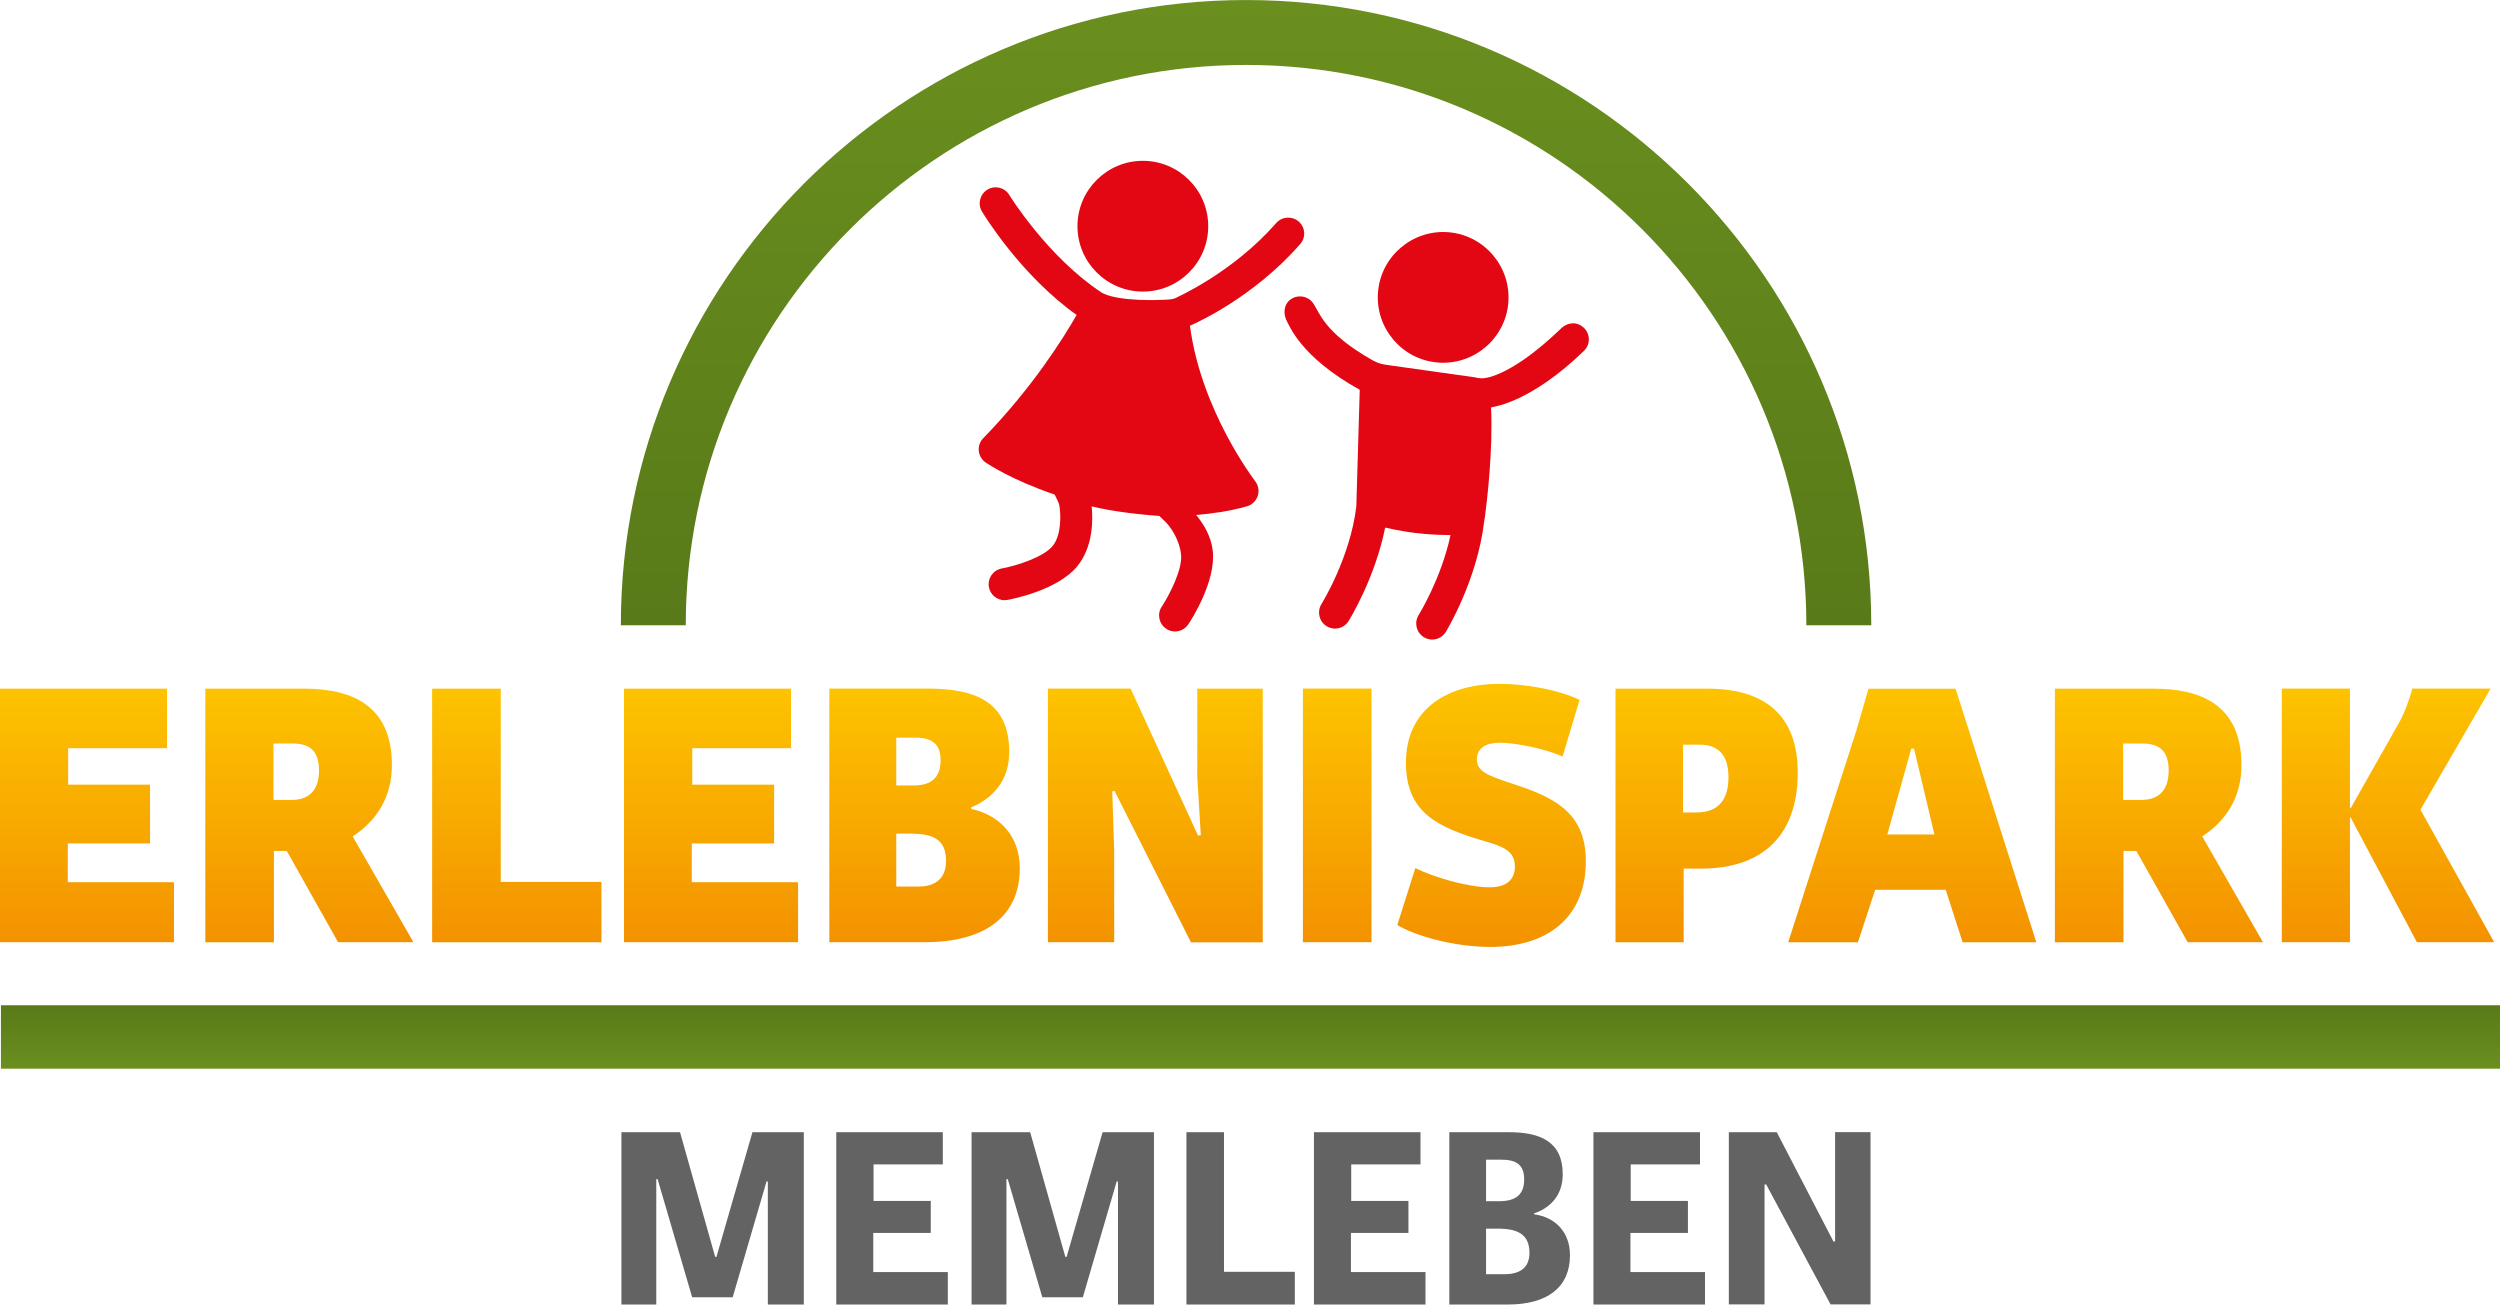 <?xml version="1.0" encoding="utf-8"?>
<svg xmlns="http://www.w3.org/2000/svg" xmlns:xlink="http://www.w3.org/1999/xlink" id="Ebene_1" width="95.11mm" height="49.63mm" viewBox="0 0 269.59 140.67">
  <defs>
    <style>.cls-1{fill:url(#Unbenannter_Verlauf_3-12);}.cls-2{fill:url(#Unbenannter_Verlauf_3-3);}.cls-3{fill:url(#gruen);}.cls-4{fill:url(#Unbenannter_Verlauf_3);}.cls-5{fill:url(#Unbenannter_Verlauf_3-6);}.cls-6{fill:url(#Unbenannter_Verlauf_3-8);}.cls-7{fill:url(#Unbenannter_Verlauf_3-2);}.cls-8{fill:#e30613;}.cls-9{fill:url(#Unbenannter_Verlauf_3-9);}.cls-10{fill:url(#Unbenannter_Verlauf_3-7);}.cls-11{fill:url(#Unbenannter_Verlauf_3-11);}.cls-12{fill:url(#Unbenannter_Verlauf_3-10);}.cls-13{fill:url(#Unbenannter_Verlauf_3-4);}.cls-14{fill:url(#Unbenannter_Verlauf_3-5);}.cls-15{fill:url(#gruen-2);}.cls-16{fill:#646363;}</style>
    <linearGradient id="gruen" x1="134.85" y1="115.24" x2="134.85" y2="108.41" gradientUnits="userSpaceOnUse">
      <stop offset="0" stop-color="#6a8f1e"/>
      <stop offset="1" stop-color="#587a19"/>
    </linearGradient>
    <linearGradient id="gruen-2" x1="134.37" y1="0" x2="134.37" y2="67.42" xlink:href="#gruen"/>
    <linearGradient id="Unbenannter_Verlauf_3" x1="9.38" y1="74.26" x2="9.38" y2="101.6" gradientUnits="userSpaceOnUse">
      <stop offset="0" stop-color="#fdc300"/>
      <stop offset="1" stop-color="#f39200"/>
    </linearGradient>
    <linearGradient id="Unbenannter_Verlauf_3-2" x1="33.36" x2="33.36" xlink:href="#Unbenannter_Verlauf_3"/>
    <linearGradient id="Unbenannter_Verlauf_3-3" x1="55.73" x2="55.73" xlink:href="#Unbenannter_Verlauf_3"/>
    <linearGradient id="Unbenannter_Verlauf_3-4" x1="76.67" x2="76.67" xlink:href="#Unbenannter_Verlauf_3"/>
    <linearGradient id="Unbenannter_Verlauf_3-5" x1="99.7" x2="99.7" xlink:href="#Unbenannter_Verlauf_3"/>
    <linearGradient id="Unbenannter_Verlauf_3-6" x1="124.58" x2="124.58" xlink:href="#Unbenannter_Verlauf_3"/>
    <linearGradient id="Unbenannter_Verlauf_3-7" x1="144.2" x2="144.2" xlink:href="#Unbenannter_Verlauf_3"/>
    <linearGradient id="Unbenannter_Verlauf_3-8" x1="160.84" y1="73.75" x2="160.84" y2="102.11" xlink:href="#Unbenannter_Verlauf_3"/>
    <linearGradient id="Unbenannter_Verlauf_3-9" x1="184.04" x2="184.04" xlink:href="#Unbenannter_Verlauf_3"/>
    <linearGradient id="Unbenannter_Verlauf_3-10" x1="206.21" x2="206.21" xlink:href="#Unbenannter_Verlauf_3"/>
    <linearGradient id="Unbenannter_Verlauf_3-11" x1="232.82" x2="232.82" xlink:href="#Unbenannter_Verlauf_3"/>
    <linearGradient id="Unbenannter_Verlauf_3-12" x1="257.51" x2="257.51" xlink:href="#Unbenannter_Verlauf_3"/>
  </defs>
  <path class="cls-3" d="M.1,115.24v-6.84h269.49v6.84H.1Z"/>
  <path class="cls-15" d="M201.79,67.42h-7c0-33.32-27.1-60.42-60.42-60.42s-60.42,27.1-60.42,60.42h-7C66.95,30.25,97.19,0,134.37,0s67.42,30.25,67.42,67.42Z"/>
  <path class="cls-8" d="M123.24,31.44c3.89,0,7.05-3.16,7.05-7.05s-3.16-7.05-7.05-7.05-7.05,3.16-7.05,7.05,3.16,7.05,7.05,7.05Z"/>
  <path class="cls-8" d="M126.14,32.29c-1.37.1-5.19.2-7.04-.59-.12-.05-.18-.09-.3-.15-5.81-3.82-9.91-10.44-9.95-10.51-.49-.82-1.55-1.09-2.36-.6-.82.49-1.09,1.55-.6,2.36.17.29,4.16,6.86,10.21,11.16-1.42,2.48-4.77,7.85-10.07,13.29-.36.37-.54.88-.48,1.39s.34.97.77,1.25c.26.17,2.73,1.84,7.41,3.44.19.39.46.87.51,1.19.14.8.28,3.14-.74,4.37-1,1.2-3.89,2.12-5.48,2.41-.94.18-1.55,1.07-1.38,2.01.15.83.88,1.41,1.69,1.41.1,0,.21-.01.31-.03.55-.1,5.4-1.05,7.51-3.61,1.77-2.14,1.71-5.12,1.57-6.48,1.99.5,4.98.88,7.29,1.03.22.22.47.44.68.65.57.58,1.5,1.92,1.67,3.51.17,1.55-1.19,4.27-2.08,5.62-.53.79-.31,1.86.48,2.39.29.2.62.29.95.29.56,0,1.1-.27,1.43-.77.31-.46,3-4.61,2.64-7.91-.17-1.55-.95-2.86-1.79-3.88,1.79-.15,3.6-.41,5.46-.93.56-.15.99-.58,1.18-1.12.18-.55.07-1.15-.28-1.6-.06-.08-5.84-7.61-7.03-16.76.7-.3,6.86-3.06,11.89-8.8.63-.72.56-1.81-.16-2.43-.71-.62-1.8-.56-2.43.16-4.68,5.35-10.71,8.01-10.89,8.1-.21.11-.58.13-.58.13Z"/>
  <path class="cls-8" d="M155.04,39.09c3.87.32,7.29-2.57,7.61-6.44.32-3.87-2.57-7.29-6.44-7.61s-7.29,2.57-7.61,6.44c-.32,3.88,2.57,7.29,6.44,7.61Z"/>
  <path class="cls-8" d="M159.22,40.71l-9.79-1.38c-.48-.07-.94-.22-1.36-.45-5.45-3.07-5.77-5.28-6.51-6.25-.58-.75-1.66-.9-2.42-.32-.75.58-.78,1.61-.32,2.42.2.27,1.36,3.73,7.81,7.3l-.37,12.58c-.65,5.51-3.73,10.48-3.76,10.53-.5.81-.26,1.87.55,2.38.24.15.51.23.77.26.62.05,1.25-.24,1.6-.8.13-.21,2.85-4.62,3.95-10.09,1.45.33,2.9.57,4.22.68,1.09.09,2.03.12,2.83.13-1.01,4.7-3.41,8.58-3.44,8.62-.5.81-.26,1.87.55,2.38.24.15.51.23.77.26.62.05,1.25-.24,1.6-.8.14-.23,3.41-5.65,4.15-11.96.02-.16.05-.28.08-.49.22-1.67.88-7.14.66-11.79.06-.01.11,0,.17-.02.28-.09,4.15-.56,9.85-6.07.83-.8.68-2.24-.48-2.81-.64-.32-1.42-.14-1.94.35-5.1,4.92-7.99,5.47-8.67,5.42l-.51-.05Z"/>
  <path class="cls-16" d="M73.33,122.09l3.79,13.44h.14l3.88-13.44h5.54v18.58h-3.88v-13.27h-.14l-3.65,12.49h-4.37l-3.73-12.75h-.14v13.53h-3.76v-18.58h6.32Z"/>
  <path class="cls-16" d="M90.18,122.09h11.49v3.47h-7.47v3.94h6.17v3.45h-6.2v4.22h8.04v3.5h-12.03v-18.58Z"/>
  <path class="cls-16" d="M111.09,122.09l3.79,13.44h.14l3.88-13.44h5.54v18.58h-3.88v-13.27h-.14l-3.65,12.49h-4.37l-3.73-12.75h-.14v13.53h-3.76v-18.58h6.32Z"/>
  <path class="cls-16" d="M139.63,137.14v3.53h-11.69v-18.58h4.05v15.05h7.64Z"/>
  <path class="cls-16" d="M141.69,122.09h11.49v3.47h-7.47v3.94h6.17v3.45h-6.2v4.22h8.04v3.5h-12.03v-18.58Z"/>
  <path class="cls-16" d="M156.29,140.67v-18.58h6.43c3.36,0,5.8,1,5.8,4.54,0,2.27-1.35,3.62-3.1,4.22v.09c2.36.32,3.88,1.98,3.88,4.42,0,3.48-2.47,5.31-6.69,5.31h-6.32ZM161.66,129.53c1.84,0,2.7-.75,2.7-2.35s-.86-2.13-2.5-2.13h-1.61v4.48h1.41ZM162.23,137.4c1.81,0,2.7-.8,2.7-2.3,0-2.01-1.29-2.61-3.39-2.61h-1.29v4.91h1.98Z"/>
  <path class="cls-16" d="M171.83,122.09h11.49v3.47h-7.47v3.94h6.17v3.45h-6.2v4.22h8.04v3.5h-12.03v-18.58Z"/>
  <path class="cls-16" d="M186.43,140.67v-18.58h5.17l6.12,11.8.17-.03v-11.78h3.82v18.58h-4.31l-6.95-12.95-.17.03v12.92h-3.85Z"/>
  <path class="cls-4" d="M0,74.26h18.01v6.42H7.35v3.93h8.83v6.34H7.31v4.18h11.45v6.47H0v-27.35Z"/>
  <path class="cls-7" d="M30.93,91.76h-1.39v9.85h-7.4v-27.35h10.69c4.95,0,9.43,1.69,9.43,8.24,0,3.47-1.65,6-4.23,7.69l6.55,11.41h-8.12l-5.54-9.85ZM31.44,86.26c1.94,0,2.96-1.1,2.96-3.17,0-2.24-1.1-2.92-2.92-2.92h-1.99v6.09h1.94Z"/>
  <path class="cls-2" d="M64.86,95.1v6.51h-18.26v-27.35h7.4v20.84h10.86Z"/>
  <path class="cls-13" d="M67.29,74.26h18.01v6.42h-10.65v3.93h8.83v6.34h-8.88v4.18h11.46v6.47h-18.77v-27.35Z"/>
  <path class="cls-14" d="M89.43,101.6v-27.35h10.57c5.16,0,8.83,1.39,8.83,6.85,0,3-1.69,4.94-4.1,5.96v.17c3.17.68,5.24,3.04,5.24,6.38,0,5.16-3.68,7.99-10.27,7.99h-10.27ZM98.51,84.7c1.99,0,2.92-.93,2.92-2.71s-.93-2.45-2.75-2.45h-2.03v5.16h1.86ZM99.06,95.6c1.99,0,2.96-1.06,2.96-2.75,0-2.45-1.52-2.96-3.93-2.96h-1.44v5.71h2.41Z"/>
  <path class="cls-5" d="M113,101.6v-27.35h8.92l7.27,15.85.3-.04-.38-6.25v-9.55h7.06v27.35h-7.74l-8.24-16.32-.25.04.21,6.34v9.93h-7.14Z"/>
  <path class="cls-10" d="M147.9,101.6h-7.4v-27.35h7.4v27.35Z"/>
  <path class="cls-6" d="M168.51,81.57c-1.94-.85-5.11-1.48-6.76-1.48-1.78,0-2.49.76-2.49,1.82,0,1.27,1.23,1.73,3.51,2.49,4.44,1.44,8.24,2.96,8.24,8.45,0,6.17-4.23,9.26-10.31,9.26-3.93,0-8.2-1.23-10.02-2.37l1.94-6.13c1.99.97,5.62,2.07,8.03,2.07,1.86,0,2.71-.89,2.71-2.24,0-1.69-1.27-2.16-3.3-2.75-5.07-1.48-8.45-3.08-8.45-8.45,0-5.79,4.48-8.5,10.1-8.5,2.71,0,6.26.59,8.62,1.73l-1.82,6.09Z"/>
  <path class="cls-9" d="M184.14,74.26c6.3,0,9.72,3,9.72,9.04,0,7.35-4.4,10.36-10.36,10.36h-1.94v7.95h-7.35v-27.35h9.93ZM182.92,87.61c2.45,0,3.47-1.44,3.47-3.8,0-2.54-1.23-3.51-3.08-3.51h-1.82v7.31h1.44Z"/>
  <path class="cls-12" d="M210.88,74.26l8.71,27.35h-7.95l-1.82-5.66h-7.61l-1.86,5.66h-7.52l7.35-22.82,1.31-4.52h9.38ZM203.53,89.98h5.07l-2.2-9.26h-.3l-2.58,9.26Z"/>
  <path class="cls-11" d="M230.39,91.76h-1.4v9.85h-7.4v-27.35h10.69c4.95,0,9.43,1.69,9.43,8.24,0,3.47-1.65,6-4.23,7.69l6.55,11.41h-8.12l-5.54-9.85ZM230.9,86.26c1.94,0,2.96-1.1,2.96-3.17,0-2.24-1.1-2.92-2.92-2.92h-1.99v6.09h1.94Z"/>
  <path class="cls-1" d="M253.41,87.15h.08l5.33-9.43c.42-.76,1.06-2.41,1.31-3.47h8.45l-7.57,13.06,7.95,14.29h-8.33l-7.14-13.44h-.08v13.44h-7.35v-27.35h7.35v12.89Z"/>
</svg>